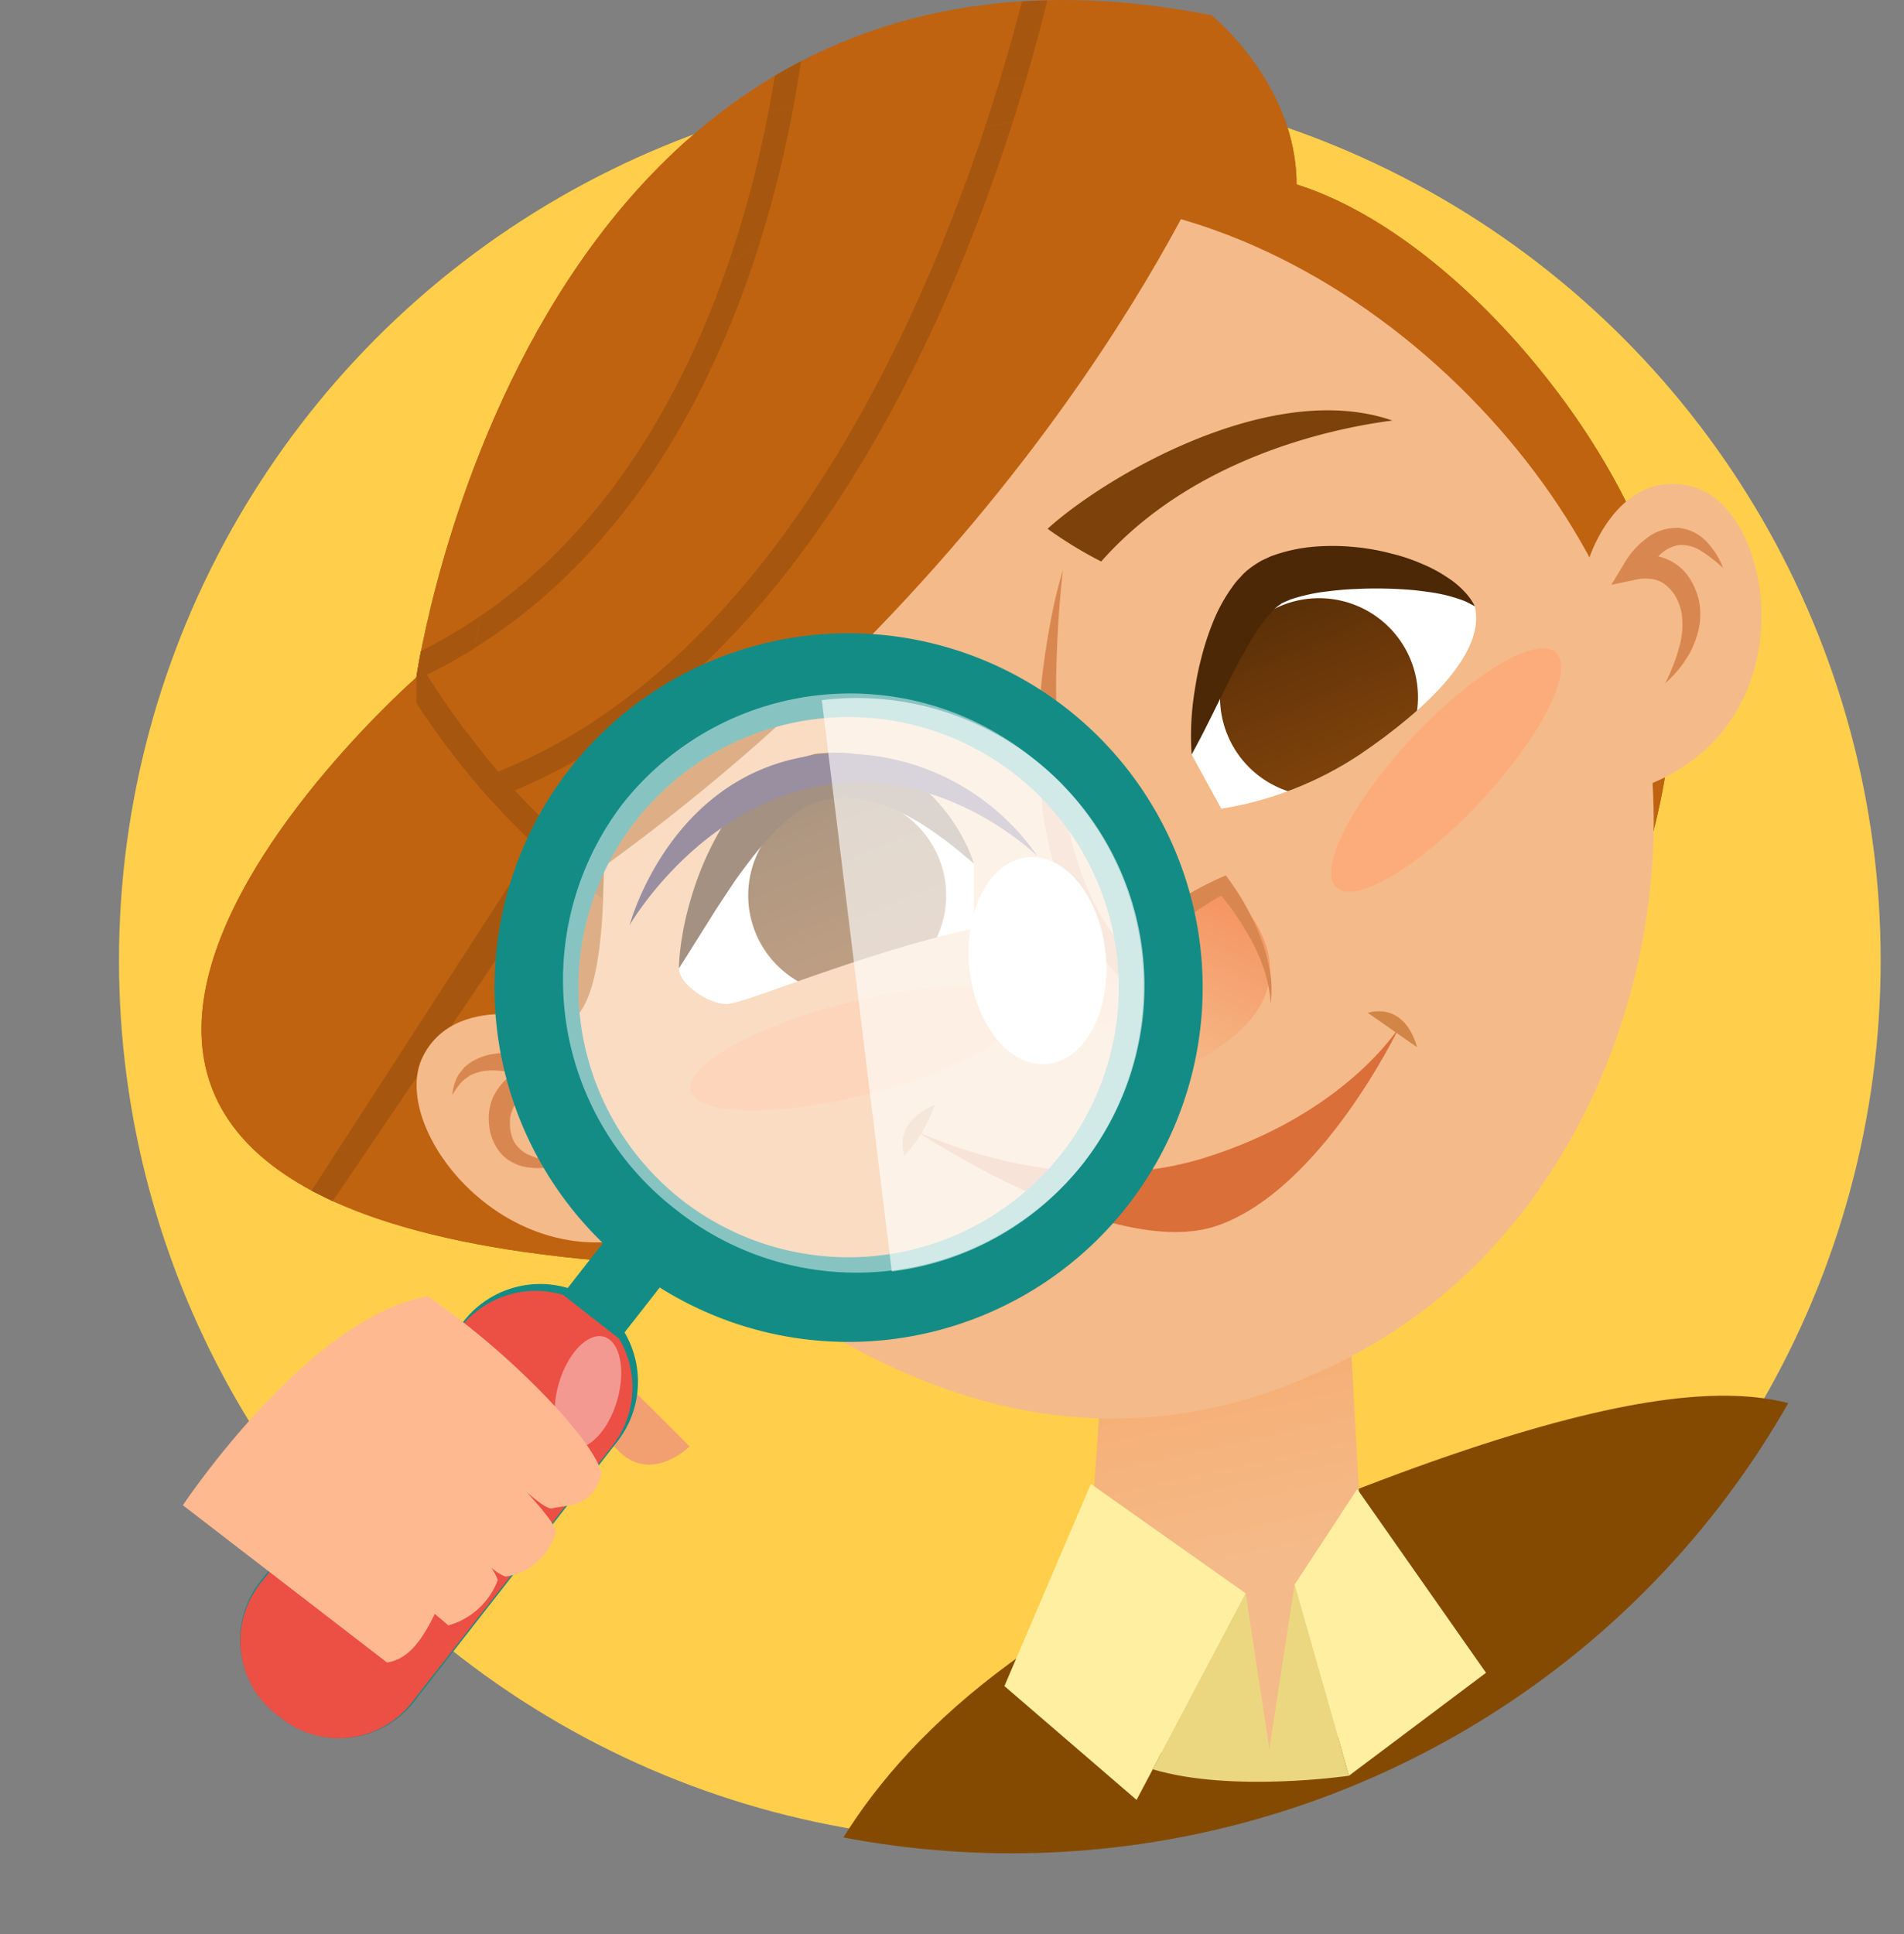 <svg xmlns="http://www.w3.org/2000/svg" xmlns:xlink="http://www.w3.org/1999/xlink" width="75.655" height="76.842" viewBox="0 0 75.655 76.842"><rect x="0" y="0" width="75.655" height="76.842" fill="#808080" stroke="none"/><defs><clipPath id="a"><ellipse cx="35.463" cy="35.236" rx="35.463" ry="35.236" fill="#4f9baa"/></clipPath><linearGradient id="b" x1="0.489" y1="0.697" x2="0.437" y2="0.108" gradientUnits="objectBoundingBox"><stop offset="0" stop-color="#f5ba89"/><stop offset="1" stop-color="#f5a25d"/></linearGradient><linearGradient id="c" x1="0.283" y1="0.911" x2="0.832" y2="0.019" gradientUnits="objectBoundingBox"><stop offset="0" stop-color="#f5ba89"/><stop offset="1" stop-color="#f58e5b"/></linearGradient><clipPath id="d"><path d="M444.772,185v-2.583s-3.619-4.168-6.528-2.753-5.191,6.292-5.191,6.921S434.233,188,434.94,188,440.4,185.938,444.772,185Z" transform="translate(-433.053 -179.367)" fill="none"/></clipPath><linearGradient id="e" x1="0.302" y1="0.007" x2="0.612" y2="0.777" gradientUnits="objectBoundingBox"><stop offset="0" stop-color="#5c3008"/><stop offset="1" stop-color="#7d410b"/></linearGradient><clipPath id="f"><path d="M474.757,169.06s1.415-6.134,3.145-6.842,6.214-.865,8.1.943c.472,1.809-1.887,4.091-4.561,5.9a13.89,13.89,0,0,1-5.506,2.15Z" transform="translate(-474.757 -161.722)" fill="none"/></clipPath><linearGradient id="g" x1="0.319" y1="0.051" x2="0.629" y2="0.82" xlink:href="#e"/></defs><g transform="translate(-659.727 -4352.189)"><circle cx="35" cy="35" r="35" transform="translate(664.455 4355.347)" fill="#ffcf4b"/><g transform="translate(667.732 4352.189)"><path d="M419.044,165.732c-43.837.654-16.29-23.446-16.29-23.446s4.453-31.618,31.587-26.31c0,0,3.383,2.713,3.383,6.725,6.449,2.03,13.295,10.6,14.586,16.694,1.812,8.553-4.075,17.642-4.075,17.642S445.232,164.425,419.044,165.732Z" transform="translate(-394.211 -115.375)" fill="#bf6311"/><g transform="translate(4.378 0.012)"><path d="M431.4,115.444c-1.7,6.6-7.577,25.289-20.817,30.6a33.1,33.1,0,0,1-2.829-3.85c10.848-5.308,13.979-18.322,14.863-24.372q-.531.278-1.039.578c-.981,6.1-4.134,17.87-14.06,22.852-.129.667-.184,1.048-.184,1.048v1.012a30.362,30.362,0,0,0,4.716,5.652l-8.88,13.727.843.417,9-13.3a21.238,21.238,0,0,0,4.492,2.9l.4-.853a21.823,21.823,0,0,1-6.659-5.059c13.792-5.772,19.571-24.927,21.159-31.388Q431.9,115.412,431.4,115.444Z" transform="translate(-403.174 -115.4)" fill="#a6560f"/></g><path d="M438.4,156.1a16.182,16.182,0,0,0,.466-2.449c-2.965.29-10.366,2.544-12.374,7.288C428.407,159.284,432.968,156.038,438.4,156.1Z" transform="translate(-410.721 -134.954)" fill="#7d410b"/><path d="M445.656,125.651s-6.367,15.782-24.489,28.911c0,7.824-2.194,6.066-2.194,6.066l-3.311-12.794s1.258-9.048,5.348-12.744S434.959,121.577,445.656,125.651Z" transform="translate(-405.184 -120.134)" fill="#bf6311"/><g transform="translate(10.534 4.837)"><path d="M436.363,125.526c-2.775,8.332-8.664,21.292-19.33,25.569-.449-.523-.864-1.051-1.258-1.578l.065,1.648a28,28,0,0,0,2.66,2.85l.147,8.462a7.3,7.3,0,0,0,.925-1.14l-.113-6.481c.544.453,1.121.879,1.716,1.287q.04-.539.044-1.128a24.311,24.311,0,0,1-3.526-3.174c11.195-4.684,17.11-18.189,19.79-26.564C437.106,125.35,436.733,125.432,436.363,125.526Z" transform="translate(-415.775 -125.277)" fill="#a6560f"/><path d="M427.778,134.923c-.449.328-.886.658-1.306.986-1.706,4.935-4.66,10.377-9.763,13.9q-.181.721-.307,1.318C422.684,147.212,426.02,140.581,427.778,134.923Z" transform="translate(-416.096 -130.211)" fill="#a6560f"/></g></g><g transform="translate(664.455 4355.347)" clip-path="url(#a)"><g transform="translate(3.277 -3.158)"><path d="M0,10.8S3.991-1.217,24.956.1,48.166,4.99,49.832,7.986c6.716,12.078-29.8,8.478-31.286,7.077C17.924,14.476,0,10.8,0,10.8Z" transform="matrix(0.891, -0.454, 0.454, 0.891, 18.044, 72.713)" fill="#854a02"/><g transform="translate(0 0)"><path d="M419.044,165.732c-43.837.654-16.29-23.446-16.29-23.446s4.453-31.618,31.587-26.31c0,0,3.383,2.713,3.383,6.725,6.449,2.03,13.295,10.6,14.586,16.694,1.812,8.553-4.075,17.642-4.075,17.642S445.232,164.425,419.044,165.732Z" transform="translate(-394.211 -115.375)" fill="#bf6311"/><g transform="translate(4.378 0.012)"><path d="M431.4,115.444c-1.7,6.6-7.577,25.289-20.817,30.6a33.1,33.1,0,0,1-2.829-3.85c10.848-5.308,13.979-18.322,14.863-24.372q-.531.278-1.039.578c-.981,6.1-4.134,17.87-14.06,22.852-.129.667-.184,1.048-.184,1.048v1.012a30.362,30.362,0,0,0,4.716,5.652l-8.88,13.727.843.417,9-13.3a21.238,21.238,0,0,0,4.492,2.9l.4-.853a21.823,21.823,0,0,1-6.659-5.059c13.792-5.772,19.571-24.927,21.159-31.388Q431.9,115.412,431.4,115.444Z" transform="translate(-403.174 -115.4)" fill="#a6560f"/></g><path d="M465.856,230.244a6.7,6.7,0,0,0,6.287,4.8c4.983.3,5.061-4.8,5.061-4.8l-1.262-23.108-8.616,2.51Z" transform="translate(-430.859 -164.554)" fill="url(#b)"/><path d="M419.439,155.386s1.061,12.27,7.9,17.933,15.927,9.674,26.191,3.776,14.04-20.529,9.085-30.557S444.1,127.071,431.473,133.8,419.161,148.189,419.439,155.386Z" transform="translate(-407.073 -123.64)" fill="#f5ba89"/><path d="M438.4,156.1a16.182,16.182,0,0,0,.466-2.449c-2.965.29-10.366,2.544-12.374,7.288C428.407,159.284,432.968,156.038,438.4,156.1Z" transform="translate(-410.721 -134.954)" fill="#7d410b"/><path d="M467.069,190.028l4.394-2.657s4.011,3.225.235,6.136-5.842,1.416-5.842,1.416Z" transform="translate(-430.859 -152.203)" fill="url(#c)"/><path d="M474.757,169.06s1.415-6.134,3.145-6.842,6.214-.865,8.1.943c.472,1.809-1.887,4.091-4.561,5.9a13.89,13.89,0,0,1-5.506,2.15Z" transform="translate(-435.413 -139.083)" fill="#fff"/><path d="M444.772,185v-2.583s-3.619-4.168-6.528-2.753-5.191,6.292-5.191,6.921S434.233,188,434.94,188,440.4,185.938,444.772,185Z" transform="translate(-414.08 -148.109)" fill="#fff"/><path d="M463.273,161.72c-.152,1.34-.237,2.677-.264,4.012-.021.667,0,1.333,0,2,.028.663.067,1.324.136,1.98.022.33.067.656.121.979s.081.654.166.97l.207.957.286.929a6.986,6.986,0,0,0,.354.9,4.873,4.873,0,0,0,.421.86,6.086,6.086,0,0,0,.5.807l.593.739-.628-.023a22.732,22.732,0,0,1,2.061-1.582c.359-.243.731-.467,1.106-.683a13.157,13.157,0,0,1,1.171-.6l.242-.106.138.192a9.974,9.974,0,0,1,1.267,2.338,8,8,0,0,1,.35,1.276,4.424,4.424,0,0,1,.06.656,4.515,4.515,0,0,1-.036.652,4.516,4.516,0,0,0-.075-.641c-.033-.211-.1-.416-.148-.621a7.491,7.491,0,0,0-.49-1.172,11.477,11.477,0,0,0-1.419-2.079l.38.087c-.35.186-.713.409-1.059.638s-.685.474-1.02.72a23.311,23.311,0,0,0-1.922,1.6l-.345.318-.283-.34-.682-.824a6.822,6.822,0,0,1-.574-.891,5.114,5.114,0,0,1-.473-.943,7.76,7.76,0,0,1-.372-.98l-.293-1-.2-1.017c-.076-.338-.087-.682-.133-1.023s-.076-.682-.085-1.024c-.052-.683-.029-1.366-.019-2.046.031-.68.08-1.358.164-2.031s.192-1.343.319-2.006A18.726,18.726,0,0,1,463.273,161.72Z" transform="translate(-429.041 -139.082)" fill="#d98750"/><g transform="translate(18.973 31.258)"><g clip-path="url(#d)"><path d="M446.554,184.08a3.933,3.933,0,1,1-3.933-3.932A3.934,3.934,0,0,1,446.554,184.08Z" transform="translate(-435.936 -179.766)" fill="url(#e)"/></g></g><g transform="translate(39.344 22.639)"><g clip-path="url(#f)"><path d="M484.933,167.963A3.933,3.933,0,1,1,481,164.03,3.932,3.932,0,0,1,484.933,167.963Z" transform="translate(-475.939 -162.903)" fill="url(#g)"/></g></g><path d="M452.3,203.016s5.741,2.831,11.4,1.1,7.825-5.23,7.825-5.23-3.067,6.448-7.235,7.9S452.3,203.016,452.3,203.016Z" transform="translate(-423.923 -158.093)" fill="#db6f39"/><path d="M451.318,207.268s-.53-1.311,1.2-2.019A5.8,5.8,0,0,1,451.318,207.268Z" transform="translate(-423.384 -161.348)" fill="#d18647"/><path d="M491.047,199.054l-1.959-1.366S490.5,197.166,491.047,199.054Z" transform="translate(-442.743 -157.447)" fill="#d18647"/><path d="M507.123,157.651s1.179-3.647,4.167-2.782c3.217.932,4.562,9.48-2.044,11.9C507.751,161.4,507.123,157.651,507.123,157.651Z" transform="translate(-451.969 -135.51)" fill="#f5ba89"/><path d="M445.656,125.651s-6.367,15.782-24.489,28.911c0,7.824-2.194,6.066-2.194,6.066l-3.311-12.794s1.258-9.048,5.348-12.744S434.959,121.577,445.656,125.651Z" transform="translate(-405.184 -120.134)" fill="#bf6311"/><path d="M433.053,185.15a6.709,6.709,0,0,1,.055-.766,11.79,11.79,0,0,1,.412-1.974,12.238,12.238,0,0,1,1.121-2.668,9.336,9.336,0,0,1,.989-1.383,6.173,6.173,0,0,1,1.439-1.2,3.947,3.947,0,0,1,.928-.4l.249-.071.124-.033.062-.015.031-.008.015,0,.085-.013.4-.03a4.744,4.744,0,0,1,.957.026,5.558,5.558,0,0,1,.9.208,6.112,6.112,0,0,1,2.527,1.732,6.907,6.907,0,0,1,.707.933,7.016,7.016,0,0,1,.432.779,4.47,4.47,0,0,1,.283.719l-.579-.487a15.3,15.3,0,0,0-1.548-1.119,9.832,9.832,0,0,0-1.064-.563,5.713,5.713,0,0,0-1.2-.376c-.2-.023-.424-.061-.61-.064a3.99,3.99,0,0,0-.616.035l-.4.055h-.006c.141-.021.037,0,.067-.009l-.008,0-.017.006-.035.014-.067.024-.137.043a2.223,2.223,0,0,0-.545.25,5.583,5.583,0,0,0-1.052.818l-.484.515c-.153.185-.3.368-.452.549-.283.379-.571.745-.82,1.117s-.485.733-.7,1.062C433.633,184.232,433.053,185.15,433.053,185.15Z" transform="translate(-414.08 -146.678)" fill="#4d2807"/><path d="M474.731,168.064a11.152,11.152,0,0,1,.132-2.609,11.506,11.506,0,0,1,.257-1.246,10.889,10.889,0,0,1,.448-1.378,6.536,6.536,0,0,1,.793-1.445,2.521,2.521,0,0,1,.3-.36,2.179,2.179,0,0,1,.366-.347,3.724,3.724,0,0,1,.5-.327l.343-.16a6.514,6.514,0,0,1,1.758-.387,8.812,8.812,0,0,1,1.589.018,8.687,8.687,0,0,1,1.442.256,7.263,7.263,0,0,1,1.24.417,5.543,5.543,0,0,1,.982.526,3.458,3.458,0,0,1,.667.547,2.338,2.338,0,0,1,.433.6l-.17-.086a2.435,2.435,0,0,0-.469-.2,5.677,5.677,0,0,0-.745-.2c-.289-.06-.621-.1-.978-.143a16.691,16.691,0,0,0-2.446-.048c-.443.016-.891.07-1.333.128a7.541,7.541,0,0,0-1.182.284l-.348.152a.738.738,0,0,1-.13.095,2.266,2.266,0,0,0-.381.367,7.625,7.625,0,0,0-.729,1.048c-.22.381-.438.762-.632,1.136l-.541,1.074c-.328.677-.617,1.249-.824,1.651Z" transform="translate(-435.386 -138.088)" fill="#4d2807"/><path d="M465.171,154.76a16.272,16.272,0,0,1-2.13-1.3c2.2-2.005,8.835-5.988,13.7-4.3C474.23,149.48,468.764,150.69,465.171,154.76Z" transform="translate(-429.42 -132.452)" fill="#7d410b"/><path d="M511.032,164.471a7.332,7.332,0,0,0,.561-1.452,3.091,3.091,0,0,0,.077-1.41,1.57,1.57,0,0,0-.1-.311l-.027-.075-.007-.019v0c.019.042,0,.009.006.017l0-.011-.023-.044-.092-.174a1.565,1.565,0,0,0-.178-.237,2.215,2.215,0,0,0-.211-.2,1.111,1.111,0,0,0-.512-.218,2,2,0,0,0-.293-.026,1.591,1.591,0,0,0-.274.026l-1.07.224.538-.89a3.256,3.256,0,0,1,.861-.955,1.916,1.916,0,0,1,1.291-.416,1.762,1.762,0,0,1,1.146.6,3.11,3.11,0,0,1,.611,1,5.359,5.359,0,0,0-.87-.681,1.435,1.435,0,0,0-.892-.238,1.4,1.4,0,0,0-.757.392,2.5,2.5,0,0,0-.319.358,3.312,3.312,0,0,0-.265.393l-.532-.664a2.2,2.2,0,0,1,.508-.077,2,2,0,0,1,.493.036,2.053,2.053,0,0,1,.91.434,1.912,1.912,0,0,1,.335.366,2.61,2.61,0,0,1,.246.428l.073.184.018.046.018.046.008.028.031.113a1.84,1.84,0,0,1,.078.458,2.806,2.806,0,0,1-.076.888,4.144,4.144,0,0,1-.3.795A4.432,4.432,0,0,1,511.032,164.471Z" transform="translate(-452.871 -137.326)" fill="#d98750"/><g transform="translate(10.534 4.837)"><path d="M436.363,125.526c-2.775,8.332-8.664,21.292-19.33,25.569-.449-.523-.864-1.051-1.258-1.578l.065,1.648a28,28,0,0,0,2.66,2.85l.147,8.462a7.3,7.3,0,0,0,.925-1.14l-.113-6.481c.544.453,1.121.879,1.716,1.287q.04-.539.044-1.128a24.311,24.311,0,0,1-3.526-3.174c11.195-4.684,17.11-18.189,19.79-26.564C437.106,125.35,436.733,125.432,436.363,125.526Z" transform="translate(-415.775 -125.277)" fill="#a6560f"/><path d="M427.778,134.923c-.449.328-.886.658-1.306.986-1.706,4.935-4.66,10.377-9.763,13.9q-.181.721-.307,1.318C422.684,147.212,426.02,140.581,427.778,134.923Z" transform="translate(-416.096 -130.211)" fill="#a6560f"/></g><path d="M417.637,198.242s-4.277-1.488-5.676,1.291c-1.505,2.991,3.965,9.747,10.232,6.548C419.274,201.332,417.637,198.242,417.637,198.242Z" transform="translate(-403.162 -157.561)" fill="#f5ba89"/><path d="M419.1,205.358a2.716,2.716,0,0,1-1.716.152,1.911,1.911,0,0,1-.444-.189,1.507,1.507,0,0,1-.391-.32,1.746,1.746,0,0,1-.277-.428,2.02,2.02,0,0,1-.161-.472,3.285,3.285,0,0,1-.048-.464,2.106,2.106,0,0,1,.061-.535,1.732,1.732,0,0,1,.19-.485,2.253,2.253,0,0,1,.3-.418,2.707,2.707,0,0,1,.777-.586,3.438,3.438,0,0,1,.431-.186,3.374,3.374,0,0,1,.465-.133l-.083.866a6.639,6.639,0,0,0-.963-.318,4.026,4.026,0,0,0-.994-.136,1.381,1.381,0,0,0-.243.008,1.163,1.163,0,0,0-.239.034,2.1,2.1,0,0,0-.454.161l-.2.145a1.109,1.109,0,0,0-.182.179,2.493,2.493,0,0,0-.31.449,1.875,1.875,0,0,1,.126-.56,1.2,1.2,0,0,1,.134-.271l.192-.245a1.872,1.872,0,0,1,.518-.356,1.658,1.658,0,0,1,.292-.113,1.534,1.534,0,0,1,.3-.077,3.948,3.948,0,0,1,1.205-.02,5.6,5.6,0,0,1,1.163.278l1.367.508-1.45.359a2.93,2.93,0,0,0-.64.256,2.47,2.47,0,0,0-.537.389,1.429,1.429,0,0,0-.188.241,1.355,1.355,0,0,0-.123.271,1.268,1.268,0,0,0-.066.275,2.711,2.711,0,0,0,0,.356,2.227,2.227,0,0,0,.061.317,1.013,1.013,0,0,0,.122.287,1.344,1.344,0,0,0,.48.443A3.615,3.615,0,0,0,419.1,205.358Z" transform="translate(-404.649 -159.177)" fill="#d98750"/><path d="M447.17,196.418c.253,1-2.491,2.549-6.126,3.473s-6.788.867-7.04-.128,2.489-2.548,6.126-3.472S446.916,195.422,447.17,196.418Z" transform="translate(-414.557 -156.429)" fill="#fcac7a"/><path d="M495.031,168.267c.75.7-.6,3.359-3.005,5.934s-4.971,4.1-5.719,3.4.595-3.357,3-5.935S494.281,167.567,495.031,168.267Z" transform="translate(-441.214 -142.344)" fill="#fcac7a"/></g><path d="M3.851,0,0,7.84l5.007,4.791L9.769,4.665Z" transform="translate(31.495 59.156) rotate(-3)" fill="#ffefa1"/><path d="M0,3.664l1.761,7.693,5.654-3.8L2.687,0Z" transform="translate(43.241 59.299) rotate(-3)" fill="#ffefa1"/><path d="M4.057.244l.611,6.228L6.011,0l1.76,7.693S3.093,8.133,0,7.03C1.638,4.289,4.057.244,4.057.244Z" transform="translate(37.431 63.272) rotate(-3)" fill="#ebd77f"/></g></g><path d="M0,5.09S2.407,1.758,2.823,1.342C4.165.925,7.682,0,7.682,0s.555,2.082-1.3,2.545A9.815,9.815,0,0,0,3.112,4.118Z" transform="translate(683.286 4403.002) rotate(60)" fill="#f2a072"/><g transform="matrix(-0.788, -0.616, 0.616, -0.788, 681.898, 4429.042)"><g transform="translate(0 0.015)"><g transform="translate(0 0)"><path d="M28.147,36.764A14.074,14.074,0,1,1,12.642,22.72V20.453A3.861,3.861,0,0,1,10.2,16.782V3.873A3.733,3.733,0,0,1,13.775,0h.6a3.732,3.732,0,0,1,3.576,3.873V16.782a3.86,3.86,0,0,1-2.442,3.671V22.72A14.119,14.119,0,0,1,28.147,36.764Zm-24.808,0A10.735,10.735,0,1,0,14.074,26,10.763,10.763,0,0,0,3.34,36.764Z" fill="#138c86"/><path d="M8.35,9.2C11.858,5.468,11.076,0,11.076,0S13.459,5.55,9.6,9.681A9.407,9.407,0,0,1,0,12.136S5.027,12.725,8.35,9.2Z" transform="translate(11.372 33.323)" fill="#392346"/></g></g><path d="M23.21,11.431A11.518,11.518,0,0,0,11.605,0,11.519,11.519,0,0,0,0,11.431,11.519,11.519,0,0,0,11.605,22.86,11.518,11.518,0,0,0,23.21,11.431Z" transform="translate(2.425 25.568)" fill="#fff" opacity="0.49"/><path d="M3.349,0A11.43,11.43,0,0,0,19.513,16.165Z" transform="translate(2.424 28.916)" fill="#fff" opacity="0.62"/><path d="M6.289,6.535C7.381,5.5,7,3.324,5.434,1.667S1.716-.5.624.535-.088,3.746,1.477,5.4,5.195,7.567,6.289,6.535Z" transform="translate(5.358 38.672)" fill="#fff"/><path d="M2.412,20.14A3.8,3.8,0,0,1,0,16.525V3.814A3.681,3.681,0,0,1,3.531,0H4.12A3.68,3.68,0,0,1,7.651,3.814V16.525A3.8,3.8,0,0,1,5.239,20.14Z" transform="translate(10.248 0)" fill="#ec4f44"/><path d="M2.526,1.721C2.059.55,1.179-.2.559.047s-.743,1.4-.276,2.568S1.632,4.536,2.251,4.29,2.994,2.893,2.526,1.721Z" transform="translate(10.927 15.541)" fill="#fff" opacity="0.42"/></g><g transform="translate(678.726 4402.065) rotate(60)"><path d="M2.729,15.122S-1.259,7.078.407,2.543C4.479.6,9.292-.4,10.032.152c.925,1.017.284,1.77.142,2.326S4.335,4.3,4.335,4.3,10.5,2.45,11.051,2.821a2.42,2.42,0,0,1,.555,2.591c-.463.647-6.571,1.851-6.571,1.851S10.357,5.5,11.56,5.774a2.948,2.948,0,0,1,.579,2.6l-7.011,2.5s5.706-2.438,6.354-2.252c.741,1.111.993,1.861.715,2.6Z" transform="translate(0 0)" fill="#ffb991"/></g></g></svg>